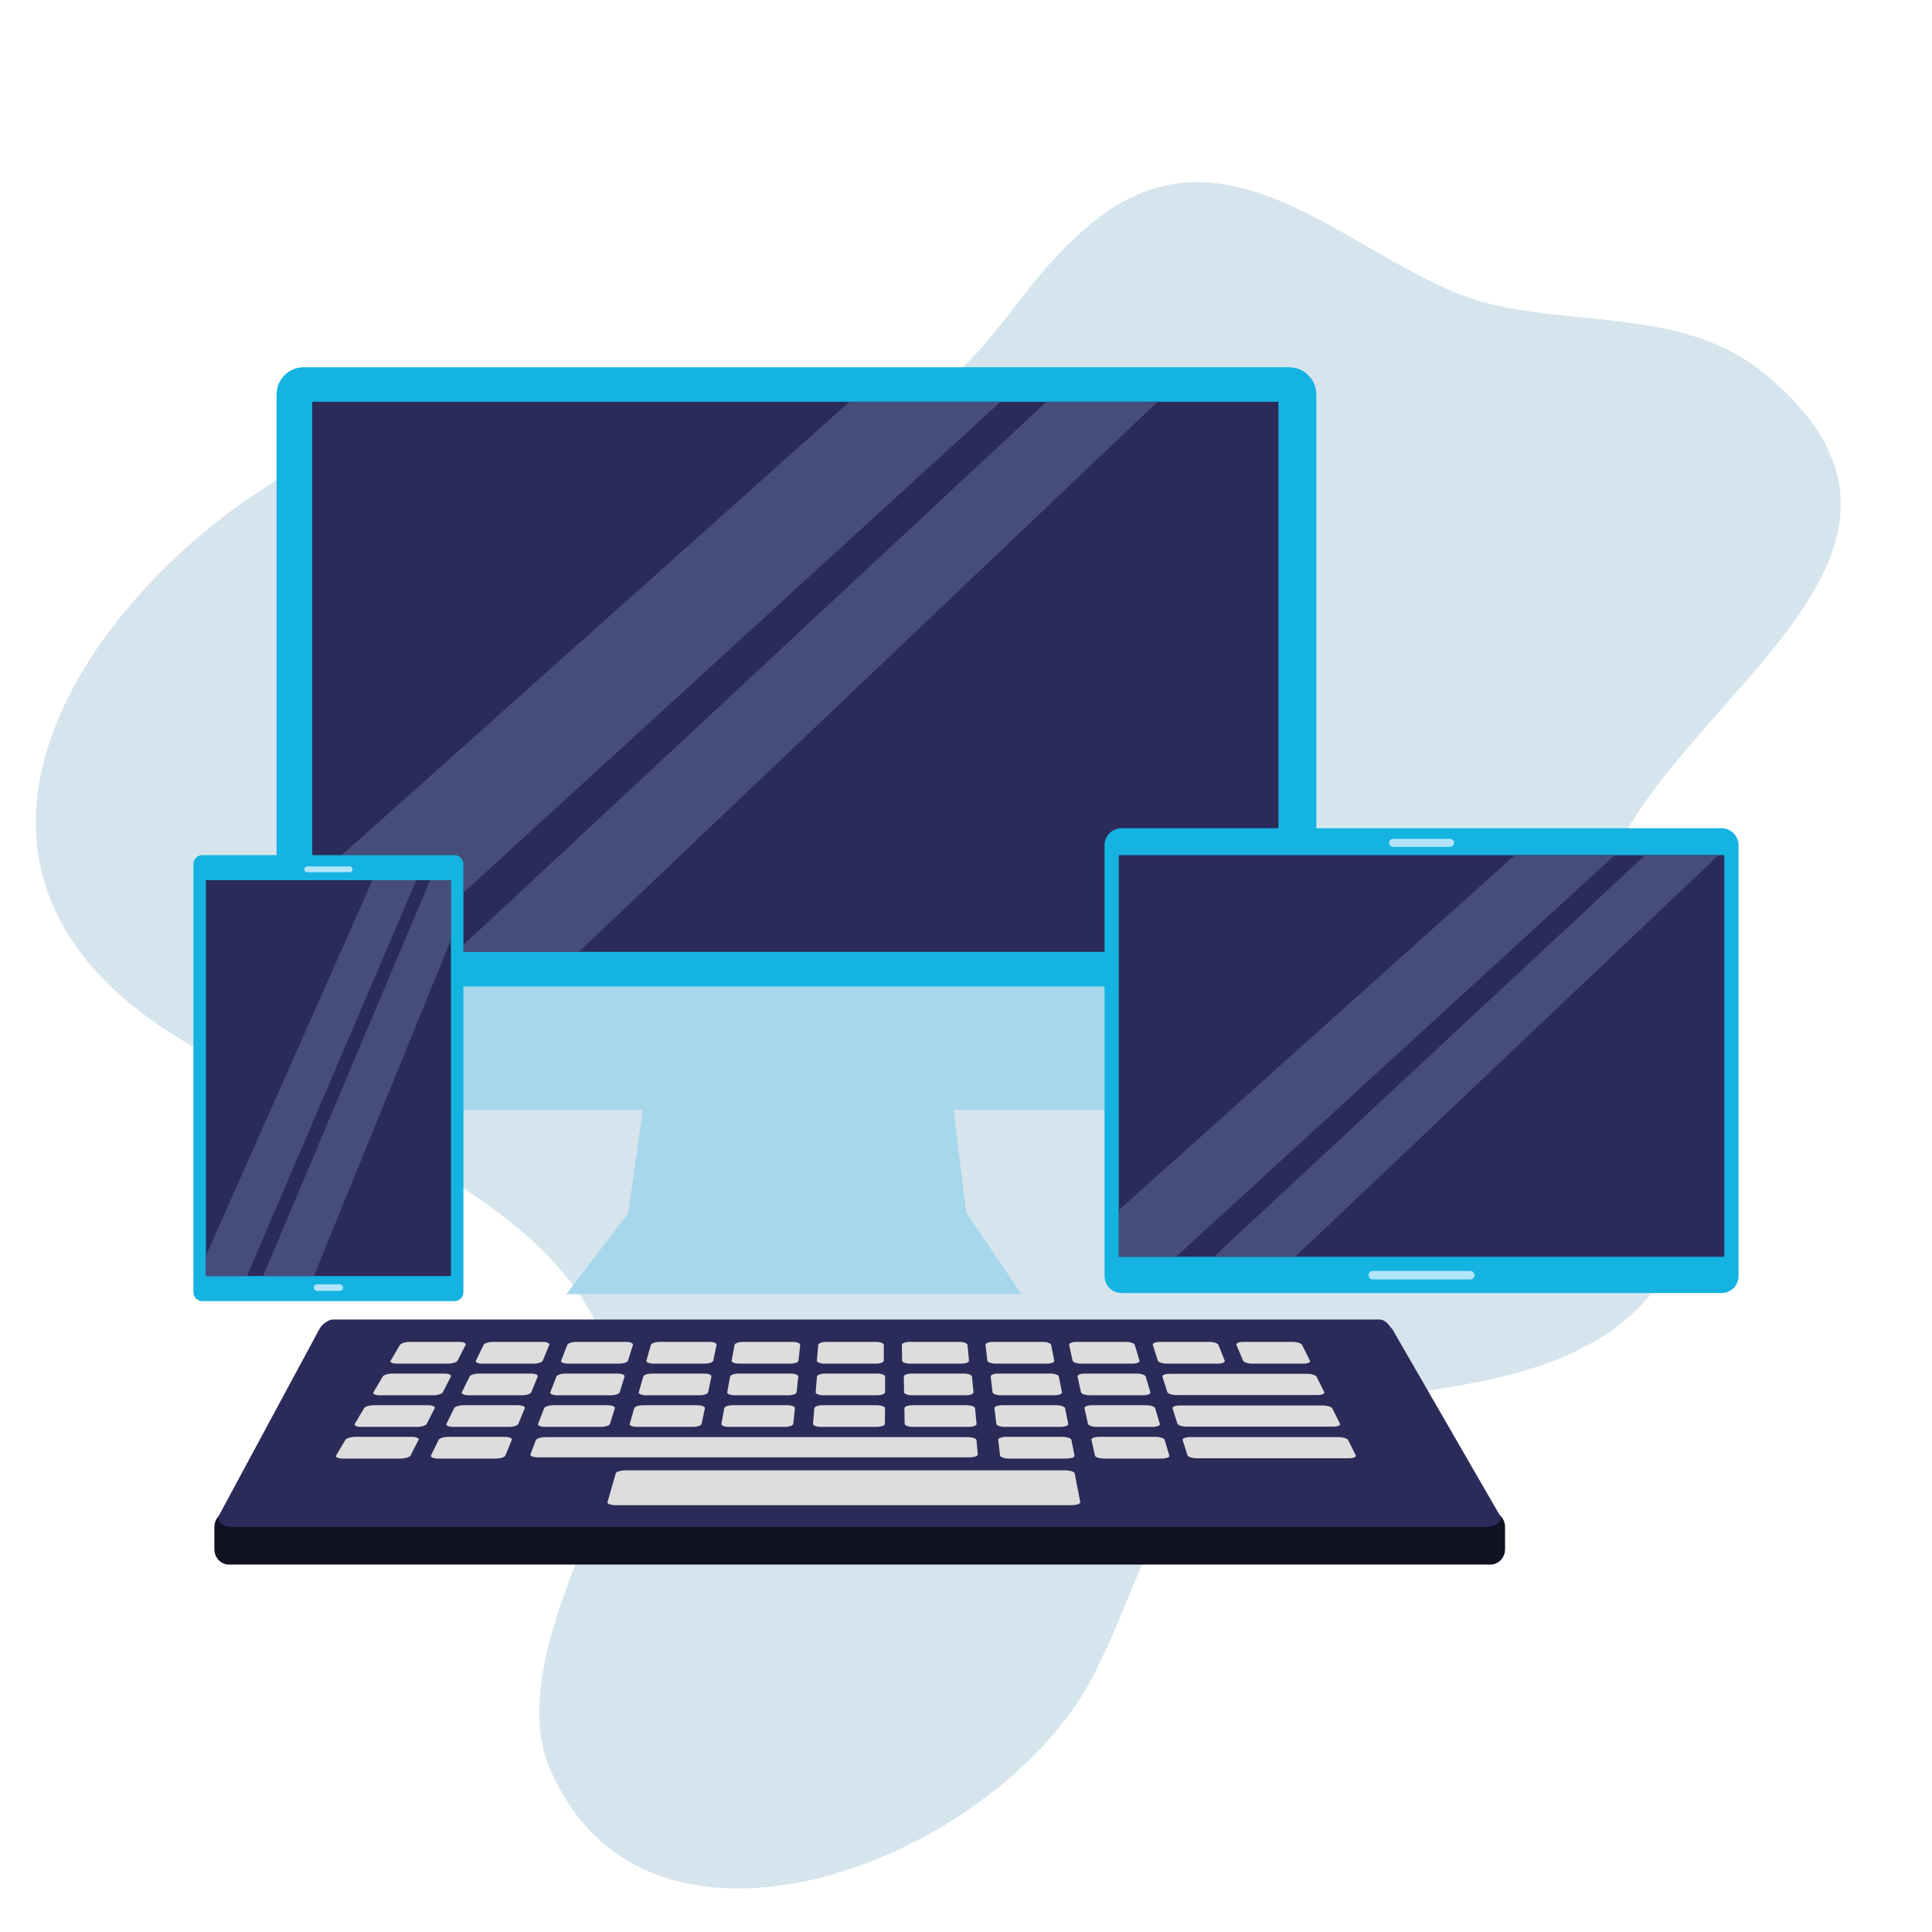<svg xmlns="http://www.w3.org/2000/svg" xmlns:xlink="http://www.w3.org/1999/xlink" width="1120" zoomAndPan="magnify" viewBox="0 0 840 840" height="1120" preserveAspectRatio="xMidYMid meet" version="1.0"><defs><filter x="0%" y="0%" width="100%" height="100%" id="033be721b4"><feColorMatrix values="0 0 0 0 1 0 0 0 0 1 0 0 0 0 1 0 0 0 1 0" color-interpolation-filters="sRGB"/></filter><mask id="9b8c5aa8a4"><g filter="url(#033be721b4)"><rect x="-84" width="1008" fill="#000000" y="-84" height="1008" fill-opacity="0.2"/></g></mask><clipPath id="eb21c6a85a"><path d="M 15 79 L 801 79 L 801 822 L 15 822 Z M 15 79 " clip-rule="nonzero"/></clipPath><clipPath id="036d7edb80"><path d="M -29.289 267.176 L 699.871 -34.242 L 950.859 572.926 L 221.703 874.344 Z M -29.289 267.176 " clip-rule="nonzero"/></clipPath><clipPath id="cbfbe16a95"><path d="M -29.289 267.176 L 699.871 -34.242 L 950.859 572.926 L 221.703 874.344 Z M -29.289 267.176 " clip-rule="nonzero"/></clipPath><clipPath id="cac487972b"><path d="M -29.277 267.203 L 699.969 -34.25 L 950.91 572.809 L 221.668 874.262 Z M -29.277 267.203 " clip-rule="nonzero"/></clipPath><clipPath id="4f89d8e6bf"><rect x="0" width="840" y="0" height="840"/></clipPath><clipPath id="f74f3aaf1b"><path d="M 120 159.602 L 573 159.602 L 573 430 L 120 430 Z M 120 159.602 " clip-rule="nonzero"/></clipPath><clipPath id="10f22884ef"><path d="M 93 657 L 655 657 L 655 680.102 L 93 680.102 Z M 93 657 " clip-rule="nonzero"/></clipPath></defs><g mask="url(#9b8c5aa8a4)"><g transform="matrix(1, 0, 0, 1, 0, -0)"><g clip-path="url(#4f89d8e6bf)"><g clip-path="url(#eb21c6a85a)"><g clip-path="url(#036d7edb80)"><g clip-path="url(#cbfbe16a95)"><g clip-path="url(#cac487972b)"><path fill="#337ea7" d="M 768.117 163.27 C 734.602 134.469 687.508 141.871 647.453 132.098 C 591.477 117.91 535.59 45.996 473.988 97.555 C 430.91 133.609 431.633 171.355 355.688 192.918 C 270.547 217.098 204.336 149.844 117.047 210.898 C 38.004 259.965 -49.121 380.812 85.953 456.18 C 188.504 507.516 305.273 549.316 256.715 664.316 C 242.395 698.227 226.598 739.098 238.82 768.367 C 281.922 871.555 442.488 805.582 478.871 721.305 C 492.652 693.73 499.863 661.5 523.031 639.723 C 568.613 598.281 637.09 613.254 688.984 585.469 C 721.836 569.375 745.098 531.266 730.543 495.117 C 720.207 465.371 695.895 440.676 693.691 408.227 C 689.141 319.461 872.602 250.656 768.117 163.27 " fill-opacity="1" fill-rule="nonzero"/></g></g></g></g></g></g></g><g clip-path="url(#f74f3aaf1b)"><path fill="#15b3e1" d="M 572.328 429.676 L 572.328 171.574 C 572.328 164.988 567.027 159.656 560.484 159.656 L 132.082 159.656 C 125.539 159.656 120.234 164.988 120.234 171.574 L 120.234 429.676 L 572.328 429.676 " fill-opacity="1" fill-rule="nonzero"/></g><path fill="#2a2b59" d="M 135.754 413.855 L 555.836 413.855 L 555.836 174.684 L 135.754 174.684 Z M 135.754 413.855 " fill-opacity="1" fill-rule="nonzero"/><path fill="#464d7b" d="M 251.707 413.855 L 201.484 413.855 L 201.484 410.82 L 455 174.684 L 503.285 174.684 L 251.707 413.855 " fill-opacity="1" fill-rule="nonzero"/><path fill="#464d7b" d="M 201.484 388.121 L 201.484 375.668 C 201.484 373.531 199.754 371.789 197.605 371.789 L 148.559 371.789 C 197.414 328.27 369.305 174.684 369.305 174.684 L 435.031 174.684 L 201.484 388.121 " fill-opacity="1" fill-rule="nonzero"/><path fill="#a7d7eb" d="M 420.336 529.074 L 272.871 529.074 L 282.25 463.145 L 412.254 463.145 L 420.336 529.074 " fill-opacity="1" fill-rule="nonzero"/><path fill="#a7d7eb" d="M 444.145 562.688 L 246.242 562.688 L 272.879 527.785 L 420.516 527.785 L 444.145 562.688 " fill-opacity="1" fill-rule="nonzero"/><path fill="#a7d7eb" d="M 120.234 428.883 L 120.234 470.609 C 120.234 477.195 125.539 482.535 132.082 482.535 L 560.484 482.535 C 567.027 482.535 572.328 477.195 572.328 470.609 L 572.328 428.883 L 120.234 428.883 " fill-opacity="1" fill-rule="nonzero"/><path fill="#15b3e1" d="M 755.898 554.809 C 755.898 558.891 752.59 562.191 748.512 562.191 L 487.621 562.191 C 483.551 562.191 480.234 558.891 480.234 554.809 L 480.234 367.48 C 480.234 363.406 483.551 360.105 487.621 360.105 L 748.512 360.105 C 752.59 360.105 755.898 363.406 755.898 367.48 L 755.898 554.809 " fill-opacity="1" fill-rule="nonzero"/><path fill="#2a2b59" d="M 486.438 546.43 L 749.695 546.43 L 749.695 371.789 L 486.438 371.789 Z M 486.438 546.43 " fill-opacity="1" fill-rule="nonzero"/><path fill="#b2e5fa" d="M 641.129 554.43 C 641.129 555.449 640.301 556.27 639.281 556.27 L 596.852 556.27 C 595.836 556.27 595.016 555.449 595.016 554.43 C 595.016 553.414 595.836 552.586 596.852 552.586 L 639.281 552.586 C 640.301 552.586 641.129 553.414 641.129 554.43 " fill-opacity="1" fill-rule="nonzero"/><path fill="#b2e5fa" d="M 632.219 366.457 C 632.219 367.422 631.441 368.203 630.477 368.203 L 605.656 368.203 C 604.699 368.203 603.914 367.422 603.914 366.457 C 603.914 365.492 604.699 364.715 605.656 364.715 L 630.477 364.715 C 631.441 364.715 632.219 365.492 632.219 366.457 " fill-opacity="1" fill-rule="nonzero"/><path fill="#464d7b" d="M 563.117 546.43 L 527.758 546.43 L 715.297 371.789 L 747.219 371.789 L 563.117 546.43 " fill-opacity="1" fill-rule="nonzero"/><path fill="#464d7b" d="M 511.297 546.43 L 486.438 546.43 L 486.438 526.137 L 658.629 371.789 L 702.082 371.789 L 511.297 546.43 " fill-opacity="1" fill-rule="nonzero"/><path fill="#15b3e1" d="M 201.484 561.836 C 201.484 563.977 199.754 565.715 197.605 565.715 L 87.98 565.715 C 85.832 565.715 84.098 563.977 84.098 561.836 L 84.098 375.668 C 84.098 373.531 85.832 371.789 87.98 371.789 L 197.605 371.789 C 199.754 371.789 201.484 373.531 201.484 375.668 L 201.484 561.836 " fill-opacity="1" fill-rule="nonzero"/><path fill="#2a2b59" d="M 89.523 554.809 L 196.059 554.809 L 196.059 382.699 L 89.523 382.699 Z M 89.523 554.809 " fill-opacity="1" fill-rule="nonzero"/><path fill="#b2e5fa" d="M 153.285 377.973 C 153.285 378.676 152.711 379.238 152.012 379.238 L 133.574 379.238 C 132.871 379.238 132.301 378.676 132.301 377.973 C 132.301 377.273 132.871 376.703 133.574 376.703 L 152.012 376.703 C 152.711 376.703 153.285 377.273 153.285 377.973 " fill-opacity="1" fill-rule="nonzero"/><path fill="#b2e5fa" d="M 149.133 559.84 C 149.133 560.617 148.496 561.25 147.715 561.25 L 137.871 561.25 C 137.086 561.25 136.461 560.617 136.461 559.84 C 136.461 559.059 137.086 558.418 137.871 558.418 L 147.715 558.418 C 148.496 558.418 149.133 559.059 149.133 559.84 " fill-opacity="1" fill-rule="nonzero"/><path fill="#44c2e7" d="M 196.059 408.656 L 196.059 382.699 L 196.141 382.699 L 196.141 408.469 L 196.059 408.656 " fill-opacity="1" fill-rule="nonzero"/><path fill="#464d7b" d="M 136.461 554.809 L 114.375 554.809 L 187 382.699 L 196.059 382.699 L 196.059 408.656 L 136.461 554.809 " fill-opacity="1" fill-rule="nonzero"/><path fill="#464d7b" d="M 107.367 554.809 L 89.523 554.809 L 89.523 546.004 L 161.938 382.699 L 181.016 382.699 L 107.367 554.809 " fill-opacity="1" fill-rule="nonzero"/><g clip-path="url(#10f22884ef)"><path fill="#111124" d="M 654.371 673.57 C 654.371 677.262 651.543 680.242 648.047 680.242 L 99.535 680.242 C 96.047 680.242 93.203 677.262 93.203 673.57 L 93.203 663.91 C 93.203 660.227 96.047 657.238 99.535 657.238 L 648.047 657.238 C 651.543 657.238 654.371 660.227 654.371 663.91 L 654.371 673.57 " fill-opacity="1" fill-rule="nonzero"/></g><path fill="#2a2b59" d="M 652.578 659.684 C 652.578 662.004 649.91 663.875 646.621 663.875 L 100.719 663.875 C 97.438 663.875 94.777 662.004 94.777 659.684 L 138.836 577.906 C 139.852 575.855 142.809 573.703 144.781 573.703 L 599.43 573.703 C 602.711 573.703 603.668 576.133 605.371 577.906 L 652.578 659.684 " fill-opacity="1" fill-rule="nonzero"/><path fill="#deddde" d="M 198.945 591.57 C 198.57 592.293 196.738 592.883 194.836 592.883 L 172.52 592.883 C 170.621 592.883 169.438 592.293 169.867 591.57 L 173.891 584.762 C 174.328 584.035 176.168 583.441 178.023 583.441 L 199.762 583.441 C 201.605 583.441 202.805 584.035 202.43 584.762 L 198.945 591.57 " fill-opacity="1" fill-rule="nonzero"/><path fill="#deddde" d="M 236 591.57 C 235.707 592.293 233.926 592.883 232.035 592.883 L 209.715 592.883 C 207.816 592.883 206.566 592.293 206.934 591.57 L 210.258 584.762 C 210.621 584.035 212.406 583.441 214.254 583.441 L 236 583.441 C 237.848 583.441 239.098 584.035 238.797 584.762 L 236 591.57 " fill-opacity="1" fill-rule="nonzero"/><path fill="#deddde" d="M 273.062 591.57 C 272.844 592.293 271.125 592.883 269.223 592.883 L 246.906 592.883 C 245.008 592.883 243.703 592.293 243.98 591.57 L 246.637 584.762 C 246.922 584.035 248.641 583.441 250.492 583.441 L 272.23 583.441 C 274.086 583.441 275.398 584.035 275.172 584.762 L 273.062 591.57 " fill-opacity="1" fill-rule="nonzero"/><path fill="#deddde" d="M 310.121 591.57 C 309.973 592.293 308.312 592.883 306.406 592.883 L 284.102 592.883 C 282.195 592.883 280.84 592.293 281.051 591.57 L 283.004 584.762 C 283.215 584.035 284.879 583.441 286.727 583.441 L 308.473 583.441 C 310.324 583.441 311.699 584.035 311.539 584.762 L 310.121 591.57 " fill-opacity="1" fill-rule="nonzero"/><path fill="#deddde" d="M 347.184 591.57 C 347.109 592.293 345.504 592.883 343.609 592.883 L 321.293 592.883 C 319.395 592.883 317.969 592.293 318.098 591.57 L 319.371 584.762 C 319.508 584.035 321.121 583.441 322.957 583.441 L 344.703 583.441 C 346.559 583.441 347.984 584.035 347.914 584.762 L 347.184 591.57 " fill-opacity="1" fill-rule="nonzero"/><path fill="#deddde" d="M 384.246 591.57 C 384.238 592.293 382.691 592.883 380.801 592.883 L 358.484 592.883 C 356.59 592.883 355.105 592.293 355.168 591.57 L 355.746 584.762 C 355.809 584.035 357.352 583.441 359.199 583.441 L 380.953 583.441 C 382.789 583.441 384.289 584.035 384.281 584.762 L 384.246 591.57 " fill-opacity="1" fill-rule="nonzero"/><path fill="#deddde" d="M 421.301 591.57 C 421.375 592.293 419.898 592.883 417.996 592.883 L 395.68 592.883 C 393.781 592.883 392.234 592.293 392.219 591.57 L 392.113 584.762 C 392.098 584.035 393.586 583.441 395.438 583.441 L 417.184 583.441 C 419.031 583.441 420.582 584.035 420.652 584.762 L 421.301 591.57 " fill-opacity="1" fill-rule="nonzero"/><path fill="#deddde" d="M 458.359 591.57 C 458.512 592.293 457.078 592.883 455.188 592.883 L 432.871 592.883 C 430.977 592.883 429.371 592.293 429.281 591.57 L 428.488 584.762 C 428.398 584.035 429.824 583.441 431.672 583.441 L 453.426 583.441 C 455.27 583.441 456.875 584.035 457.02 584.762 L 458.359 591.57 " fill-opacity="1" fill-rule="nonzero"/><path fill="#deddde" d="M 495.422 591.57 C 495.641 592.293 494.277 592.883 492.383 592.883 L 470.074 592.883 C 468.168 592.883 466.5 592.293 466.344 591.57 L 464.852 584.762 C 464.699 584.035 466.07 583.441 467.91 583.441 L 489.656 583.441 C 491.504 583.441 493.176 584.035 493.395 584.762 L 495.422 591.57 " fill-opacity="1" fill-rule="nonzero"/><path fill="#deddde" d="M 532.484 591.57 C 532.77 592.293 531.465 592.883 529.566 592.883 L 507.258 592.883 C 505.363 592.883 503.637 592.293 503.398 591.57 L 501.234 584.762 C 500.984 584.035 502.305 583.441 504.152 583.441 L 525.895 583.441 C 527.75 583.441 529.477 584.035 529.762 584.762 L 532.484 591.57 " fill-opacity="1" fill-rule="nonzero"/><path fill="#deddde" d="M 569.539 591.57 C 569.898 592.293 568.664 592.883 566.77 592.883 L 544.453 592.883 C 542.555 592.883 540.773 592.293 540.465 591.57 L 537.594 584.762 C 537.293 584.035 538.535 583.441 540.383 583.441 L 562.137 583.441 C 563.977 583.441 565.77 584.035 566.125 584.762 L 569.539 591.57 " fill-opacity="1" fill-rule="nonzero"/><path fill="#deddde" d="M 192.539 605.324 C 192.176 606.055 190.27 606.645 188.309 606.645 L 165.156 606.645 C 163.188 606.645 161.938 606.055 162.367 605.324 L 166.391 598.523 C 166.812 597.785 168.723 597.199 170.637 597.199 L 193.219 597.199 C 195.141 597.199 196.383 597.785 196.016 598.523 L 192.539 605.324 " fill-opacity="1" fill-rule="nonzero"/><path fill="#deddde" d="M 230.996 605.324 C 230.691 606.055 228.863 606.645 226.895 606.645 L 203.738 606.645 C 201.773 606.645 200.477 606.055 200.824 605.324 L 204.148 598.523 C 204.508 597.785 206.34 597.199 208.27 597.199 L 230.836 597.199 C 232.766 597.199 234.078 597.785 233.785 598.523 L 230.996 605.324 " fill-opacity="1" fill-rule="nonzero"/><path fill="#deddde" d="M 269.449 605.324 C 269.223 606.055 267.445 606.645 265.477 606.645 L 242.324 606.645 C 240.363 606.645 238.992 606.055 239.277 605.324 L 241.91 598.523 C 242.195 597.785 243.98 597.199 245.895 597.199 L 268.473 597.199 C 270.395 597.199 271.773 597.785 271.539 598.523 L 269.449 605.324 " fill-opacity="1" fill-rule="nonzero"/><path fill="#deddde" d="M 307.898 605.324 C 307.75 606.055 306.031 606.645 304.07 606.645 L 280.914 606.645 C 278.949 606.645 277.523 606.055 277.727 605.324 L 279.68 598.523 C 279.891 597.785 281.609 597.199 283.523 597.199 L 306.105 597.199 C 308.02 597.199 309.453 597.785 309.301 598.523 L 307.898 605.324 " fill-opacity="1" fill-rule="nonzero"/><path fill="#deddde" d="M 346.355 605.324 C 346.281 606.055 344.621 606.645 342.652 606.645 L 319.508 606.645 C 317.531 606.645 316.047 606.055 316.184 605.324 L 317.441 598.523 C 317.578 597.785 319.242 597.199 321.156 597.199 L 343.73 597.199 C 345.645 597.199 347.145 597.785 347.07 598.523 L 346.355 605.324 " fill-opacity="1" fill-rule="nonzero"/><path fill="#deddde" d="M 384.812 605.324 C 384.805 606.055 383.207 606.645 381.238 606.645 L 358.082 606.645 C 356.117 606.645 354.57 606.055 354.637 605.324 L 355.203 598.523 C 355.266 597.785 356.871 597.199 358.785 597.199 L 381.367 597.199 C 383.281 597.199 384.832 597.785 384.832 598.523 L 384.812 605.324 " fill-opacity="1" fill-rule="nonzero"/><path fill="#deddde" d="M 423.258 605.324 C 423.328 606.055 421.781 606.645 419.82 606.645 L 396.676 606.645 C 394.699 606.645 393.102 606.055 393.086 605.324 L 392.965 598.523 C 392.953 597.785 394.496 597.199 396.41 597.199 L 419 597.199 C 420.914 597.199 422.527 597.785 422.598 598.523 L 423.258 605.324 " fill-opacity="1" fill-rule="nonzero"/><path fill="#deddde" d="M 461.715 605.324 C 461.844 606.055 460.375 606.645 458.406 606.645 L 435.258 606.645 C 433.285 606.645 431.625 606.055 431.535 605.324 L 430.73 598.523 C 430.645 597.785 432.129 597.199 434.047 597.199 L 456.629 597.199 C 458.535 597.199 460.215 597.785 460.359 598.523 L 461.715 605.324 " fill-opacity="1" fill-rule="nonzero"/><path fill="#deddde" d="M 500.164 605.324 C 500.383 606.055 498.965 606.645 496.988 606.645 L 473.844 606.645 C 471.883 606.645 470.156 606.055 469.992 605.324 L 468.492 598.523 C 468.332 597.785 469.766 597.199 471.68 597.199 L 494.254 597.199 C 496.168 597.199 497.902 597.785 498.129 598.523 L 500.164 605.324 " fill-opacity="1" fill-rule="nonzero"/><path fill="#deddde" d="M 575.734 605.219 C 576.086 605.945 574.793 606.539 572.824 606.539 L 511.508 606.539 C 509.539 606.539 507.754 605.945 507.527 605.219 L 505.418 598.629 C 505.184 597.898 506.555 597.309 508.469 597.309 L 568.316 597.309 C 570.23 597.309 572.078 597.898 572.445 598.629 L 575.734 605.219 " fill-opacity="1" fill-rule="nonzero"/><path fill="#deddde" d="M 185.516 619.082 C 185.152 619.812 183.191 620.398 181.156 620.398 L 157.172 620.398 C 155.129 620.398 153.828 619.812 154.258 619.082 L 158.273 612.277 C 158.695 611.547 160.664 610.961 162.66 610.961 L 186.062 610.961 C 188.055 610.961 189.367 611.547 188.996 612.277 L 185.516 619.082 " fill-opacity="1" fill-rule="nonzero"/><path fill="#deddde" d="M 225.363 619.082 C 225.062 619.812 223.18 620.398 221.137 620.398 L 197.152 620.398 C 195.109 620.398 193.754 619.812 194.105 619.082 L 197.43 612.277 C 197.785 611.547 199.684 610.961 201.676 610.961 L 225.086 610.961 C 227.074 610.961 228.453 611.547 228.152 612.277 L 225.363 619.082 " fill-opacity="1" fill-rule="nonzero"/><path fill="#deddde" d="M 265.223 619.082 C 264.988 619.812 263.156 620.398 261.121 620.398 L 237.129 620.398 C 235.086 620.398 233.664 619.812 233.949 619.082 L 236.586 612.277 C 236.867 611.547 238.707 610.961 240.695 610.961 L 264.105 610.961 C 266.105 610.961 267.527 611.547 267.309 612.277 L 265.223 619.082 " fill-opacity="1" fill-rule="nonzero"/><path fill="#deddde" d="M 305.059 619.082 C 304.914 619.812 303.137 620.398 301.094 620.398 L 277.109 620.398 C 275.074 620.398 273.59 619.812 273.793 619.082 L 275.746 612.277 C 275.949 611.547 277.727 610.961 279.715 610.961 L 303.137 610.961 C 305.125 610.961 306.609 611.547 306.469 612.277 L 305.059 619.082 " fill-opacity="1" fill-rule="nonzero"/><path fill="#deddde" d="M 344.906 619.082 C 344.824 619.812 343.113 620.398 341.07 620.398 L 317.086 620.398 C 315.051 620.398 313.5 619.812 313.641 619.082 L 314.902 612.277 C 315.031 611.547 316.754 610.961 318.738 610.961 L 342.164 610.961 C 344.145 610.961 345.699 611.547 345.625 612.277 L 344.906 619.082 " fill-opacity="1" fill-rule="nonzero"/><path fill="#deddde" d="M 384.742 619.082 C 384.742 619.812 383.094 620.398 381.051 620.398 L 357.059 620.398 C 355.031 620.398 353.426 619.812 353.484 619.082 L 354.059 612.277 C 354.109 611.547 355.777 610.961 357.766 610.961 L 381.18 610.961 C 383.168 610.961 384.781 611.547 384.781 612.277 L 384.742 619.082 " fill-opacity="1" fill-rule="nonzero"/><path fill="#deddde" d="M 424.594 619.082 C 424.668 619.812 423.07 620.398 421.027 620.398 L 397.043 620.398 C 395 620.398 393.344 619.812 393.328 619.082 L 393.207 612.277 C 393.191 611.547 394.797 610.961 396.781 610.961 L 420.199 610.961 C 422.195 610.961 423.863 611.547 423.93 612.277 L 424.594 619.082 " fill-opacity="1" fill-rule="nonzero"/><path fill="#deddde" d="M 464.445 619.082 C 464.578 619.812 463.051 620.398 461.016 620.398 L 437.023 620.398 C 434.988 620.398 433.262 619.812 433.18 619.082 L 432.371 612.277 C 432.281 611.547 433.82 610.961 435.816 610.961 L 459.227 610.961 C 461.219 610.961 462.945 611.547 463.086 612.277 L 464.445 619.082 " fill-opacity="1" fill-rule="nonzero"/><path fill="#deddde" d="M 504.277 619.082 C 504.504 619.812 503.035 620.398 500.984 620.398 L 477.008 620.398 C 474.965 620.398 473.18 619.812 473.02 619.082 L 471.527 612.277 C 471.363 611.547 472.848 610.961 474.836 610.961 L 498.25 610.961 C 500.238 610.961 502.023 611.547 502.25 612.277 L 504.277 619.082 " fill-opacity="1" fill-rule="nonzero"/><path fill="#deddde" d="M 582.594 618.969 C 582.961 619.707 581.598 620.285 579.562 620.285 L 516.016 620.285 C 513.996 620.285 512.148 619.707 511.914 618.969 L 509.812 612.391 C 509.578 611.66 511.004 611.066 512.992 611.066 L 575.047 611.066 C 577.031 611.066 578.945 611.66 579.305 612.391 L 582.594 618.969 " fill-opacity="1" fill-rule="nonzero"/><path fill="#deddde" d="M 178.496 632.836 C 178.129 633.574 176.121 634.164 174.012 634.164 L 149.191 634.164 C 147.082 634.164 145.715 633.574 146.137 632.836 L 150.156 626.035 C 150.586 625.312 152.605 624.715 154.672 624.715 L 178.91 624.715 C 180.977 624.715 182.34 625.312 181.973 626.035 L 178.496 632.836 " fill-opacity="1" fill-rule="nonzero"/><path fill="#deddde" d="M 219.734 632.836 C 219.434 633.574 217.488 634.164 215.387 634.164 L 190.555 634.164 C 188.445 634.164 187.027 633.574 187.383 632.836 L 190.707 626.035 C 191.07 625.312 193.02 624.715 195.078 624.715 L 219.328 624.715 C 221.391 624.715 222.824 625.312 222.523 626.035 L 219.734 632.836 " fill-opacity="1" fill-rule="nonzero"/><path fill="#deddde" d="M 467.172 632.836 C 467.309 633.574 465.719 634.164 463.605 634.164 L 438.793 634.164 C 436.684 634.164 434.898 633.574 434.805 632.836 L 434 626.035 C 433.918 625.312 435.523 624.715 437.582 624.715 L 461.828 624.715 C 463.895 624.715 465.672 625.312 465.824 626.035 L 467.172 632.836 " fill-opacity="1" fill-rule="nonzero"/><path fill="#deddde" d="M 508.402 632.836 C 508.621 633.574 507.09 634.164 504.988 634.164 L 480.16 634.164 C 478.047 634.164 476.211 633.574 476.051 632.836 L 474.551 626.035 C 474.387 625.312 475.938 624.715 477.988 624.715 L 502.242 624.715 C 504.301 624.715 506.148 625.312 506.359 626.035 L 508.402 632.836 " fill-opacity="1" fill-rule="nonzero"/><path fill="#deddde" d="M 589.453 632.73 C 589.812 633.461 588.395 634.043 586.293 634.043 L 520.551 634.043 C 518.434 634.043 516.535 633.461 516.301 632.73 L 514.207 626.148 C 513.965 625.418 515.449 624.828 517.516 624.828 L 581.777 624.828 C 583.844 624.828 585.797 625.418 586.18 626.148 L 589.453 632.73 " fill-opacity="1" fill-rule="nonzero"/><path fill="#deddde" d="M 425.137 632.301 C 425.211 633.031 423.555 633.621 421.441 633.621 L 233.934 633.621 C 231.824 633.621 230.348 633.031 230.633 632.301 L 232.984 626.148 C 233.258 625.426 235.156 624.836 237.215 624.836 L 420.695 624.836 C 422.754 624.836 424.488 625.426 424.555 626.148 L 425.137 632.301 " fill-opacity="1" fill-rule="nonzero"/><path fill="#deddde" d="M 469.684 653.094 C 469.824 653.832 468.113 654.434 465.867 654.434 L 267.816 654.434 C 265.562 654.434 263.918 653.832 264.121 653.094 L 267.711 640.605 C 267.914 639.871 269.836 639.277 272.008 639.277 L 463.059 639.277 C 465.227 639.277 467.105 639.871 467.246 640.605 L 469.684 653.094 " fill-opacity="1" fill-rule="nonzero"/></svg>